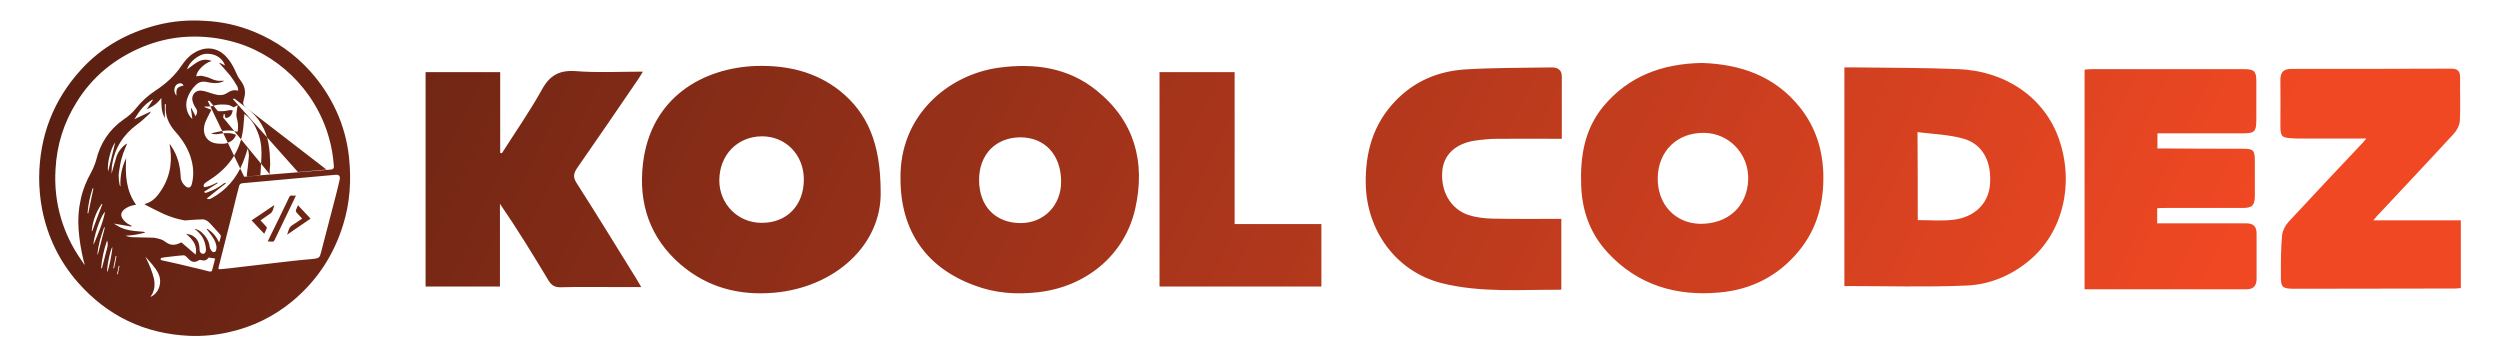 <?xml version="1.0" encoding="utf-8"?>
<!-- Generator: Adobe Illustrator 26.5.3, SVG Export Plug-In . SVG Version: 6.00 Build 0)  -->
<svg version="1.1" id="Layer_1" xmlns="http://www.w3.org/2000/svg" xmlns:xlink="http://www.w3.org/1999/xlink" x="0px" y="0px"
	 viewBox="0 0 1008.6 143.8" style="enable-background:new 0 0 1008.6 143.8;" xml:space="preserve">
<style type="text/css">
	.st0{fill:#42170C;}
	.st1{fill:#EF4723;}
	.st2{fill:url(#SVGID_1_);}
	.st3{fill:url(#SVGID_00000110459054145551778140000013349808630251623085_);}
	.st4{fill:url(#SVGID_00000122712559543088964340000009357176723641313181_);}
	.st5{fill:url(#SVGID_00000117671122101454804190000001937883443816485518_);}
	.st6{fill:url(#SVGID_00000153682499574477645410000015635830374393215925_);}
</style>
<linearGradient id="SVGID_1_" gradientUnits="userSpaceOnUse" x1="-26.789" y1="-183.779" x2="836.196" y2="229.472">
	<stop  offset="0" style="stop-color:#40190F"/>
	<stop  offset="1" style="stop-color:#EF4823"/>
</linearGradient>
<path class="st2" d="M686.6,25.4c15.5,0.5,29.5,5.2,39.7,18.1c6.1,7.7,9,16.7,9.3,26.5c0.3,11.6-2.4,22.2-9.9,31.3
	c-8.3,10.1-19.3,15.6-32,16.7c-17.3,1.6-32.9-2.9-45.1-16.1c-7.1-7.7-10.4-16.9-10.7-27.4c-0.4-11.5,1.4-22.4,8.9-31.5
	C657,30.7,670.6,25.7,686.6,25.4z M668.8,71.7c-0.2,10.7,7,18.4,17.1,18.6c11.3,0.1,19.1-7.1,19.4-18c0.2-10.2-7.6-18.5-17.7-18.7
	C676.7,53.4,669,60.9,668.8,71.7z M744.1,115.4c0-29.2,0-58.5,0-88.2c1.8,0,3.6,0,5.3,0c13.5,0.2,27.1,0.1,40.6,0.7
	c19.3,0.7,34.8,11.6,40.6,28c6.4,18.1,1.7,37.9-11.9,49.2c-7.3,6.1-16,9.7-25.2,10.1C777.1,115.9,760.8,115.4,744.1,115.4z
	 M773.7,88.8c5,0,9.5,0.4,14-0.1c8.7-0.9,14.4-6.4,15.1-13.9c0.9-9.4-2.8-16.7-10.8-18.9c-5.8-1.6-12-1.8-18.4-2.6
	C773.7,65.7,773.7,77.1,773.7,88.8z M873.9,83.9c10.3,0,20.6,0,30.9,0c3.8,0,4.8-1,4.9-4.7c0-4.6,0-9.1,0-13.7
	c0-5.1-0.4-5.5-5.4-5.5c-9.9,0-19.9,0-29.8-0.1c-1.4,0-2.7,0-4.1,0c0-2.3,0-4.1,0-6.1c1.6,0,2.8,0,4.1,0c9.8,0,19.6,0,29.5,0
	c5.9,0,6.3-0.4,6.3-6.4c0-4.9,0-9.8,0-14.7c0-4-0.9-4.8-5-4.8c-20.5,0-40.9,0-61.4,0c-1,0-2,0.1-2.9,0.2c0,29.7,0,59,0,88.6
	c14.8,0,29.4,0,44,0c7.1,0,14.3,0,21.4,0c2.7,0,4-1.4,4-4.2c0-6.1,0-12.2,0-18.2c0-3-1.3-4.2-4.2-4.2c-8.7,0-17.3,0-26,0
	c-3.2,0-6.5,0-9.9,0c0-2.1,0-3.8,0-6.1C871.6,83.9,872.7,83.9,873.9,83.9z M953.5,57.3c-10.1,10.7-20.2,21.4-30.2,32.2
	c-1.3,1.4-2.4,3.5-2.6,5.3c-0.5,5.2-0.5,10.5-0.5,15.8c-0.1,5.4,0.4,5.9,5.7,5.9c21.5,0,43-0.1,64.5-0.1c0.8,0,1.6-0.1,2.4-0.2
	c0-9.2,0-18.1,0-27.3c-11.7,0-23.2,0-35.3,0c0.9-1.1,1.4-1.7,1.9-2.2c10.2-10.9,20.5-21.8,30.6-32.8c1.2-1.3,2.3-3.4,2.4-5.2
	c0.3-5.8,0-11.7,0.1-17.5c0-2.6-1.1-3.5-3.6-3.5c-21.5,0.1-43,0.1-64.5,0.1c-3.1,0-4.4,1.3-4.4,4.4c0.1,6.2,0,12.4,0,18.6
	c0,4.3,0.6,4.8,4.8,5c1.4,0.1,2.8,0.1,4.2,0.1c8.4,0,16.7,0,25.7,0C954,56.6,953.7,57,953.5,57.3z M630.1,30.7
	c0-2.6-1.9-3.6-4.3-3.5c-11.6,0.2-23.1,0.1-34.6,0.8c-10.9,0.7-20.6,4.7-28.3,12.8c-8.9,9.3-12.1,20.6-11.9,33.3
	c0.3,18.9,12.2,35.4,30.5,40.1c15.8,4,32,2.6,48.1,2.7c0.2,0,0.3-0.3,0.3-0.3c0-9.4,0-18.7,0-28.3c-9.5,0-18.7,0.1-28-0.1
	c-3.2-0.1-6.6-0.5-9.6-1.5c-7.2-2.5-11.2-9.7-10.4-17.9c0.6-6.5,5.5-11,13.4-12.1c2.9-0.4,5.8-0.7,8.7-0.7c8.5-0.1,17,0,26.1,0
	C630.1,47.2,630.1,38.9,630.1,30.7z M363.3,72.2c-0.5-25.6,19.2-42.1,39.7-44.9c14.3-1.9,27.9-0.1,39.4,9.2
	c15.4,12.4,19.8,28.9,15.6,47.7c-4.2,18.6-19.7,31.5-39.2,33.7c-8.7,1-17.3,0.4-25.5-2.7C373.7,108.1,363.3,93.1,363.3,72.2z
	 M395,72.6c0,10.6,6.6,17.4,16.8,17.4c9.4,0,16.4-7.2,16.3-16.9c-0.1-10.7-6.6-17.7-16.5-17.7C401.6,55.5,395,62.4,395,72.6z
	 M355.3,77.2c0.5,21.6-18.5,38.8-43.1,40.9c-14,1.2-26.7-2.1-37.5-11.3c-12.5-10.7-17.2-24.7-15.3-40.8
	c3.1-26.6,24.1-38.7,45.9-39.4c12.3-0.3,23.7,2.3,33.5,10C350.1,45.7,355.2,57.8,355.3,77.2z M324.3,72.4c0-10-7.4-17.5-17-17.4
	c-9.9,0.1-17.1,7.6-17.1,17.8c0,9.5,7.5,17.1,17,17.1C317.4,90,324.3,82.9,324.3,72.4z M256.7,112.4c-8-12.9-15.9-25.8-24.1-38.6
	c-1.6-2.5-1.1-4,0.3-6.1c8.1-11.7,16.2-23.4,24.2-35.2c0.7-1,1.3-2,2.3-3.6c-9.6,0-18.3,0.5-27-0.2c-6.6-0.5-10.6,1.6-13.8,7.5
	c-4.9,8.8-10.7,17.1-16.1,25.6c-0.2,0-0.4-0.1-0.7-0.1c0-10.9,0-21.7,0-32.6c-10.3,0-20.2,0-30.1,0c0,29,0,57.7,0,86.5
	c10,0,19.8,0,30,0c0-11.3,0-22.3,0-33.4c7,10.2,13.3,20.5,19.5,30.8c1.2,2,2.4,2.9,4.9,2.9c6.4-0.2,12.9-0.1,19.3-0.1
	c4.3,0,8.5,0,13.3,0C257.8,114.3,257.3,113.4,256.7,112.4z M533.1,115.6c0-8.3,0-16.5,0-25.2c-11.7,0-23.2,0-35,0
	c0-20.7,0-40.9,0-61.3c-10.2,0-20.1,0-30.3,0c0,28.8,0,57.5,0,86.5C489.7,115.6,511.4,115.6,533.1,115.6z M15.8,71.7
	c0.1-16.7,5.7-31.3,16.9-43.6c8.4-9.2,18.7-14.9,30.7-18C69.7,8.5,76,8,82.4,8.4c7,0.3,13.8,1.8,20.3,4.5
	c8.7,3.6,16.2,8.9,22.5,15.9c4.3,4.8,7.8,10.1,10.5,16c2.7,5.9,4.4,12.1,5.1,18.6c1,9.3,0.4,18.5-2.4,27.4
	c-3.8,12.2-10.5,22.4-20.3,30.6c-7.6,6.3-16.2,10.5-25.7,12.6c-5.2,1.2-10.5,1.7-15.9,1.5c-18.1-0.8-33.2-8-45.2-21.7
	c-7.4-8.5-12.1-18.3-14.3-29.3C16.2,80.3,15.8,76,15.8,71.7z M108.8,70.4c0.2,0,0.3,0,0.4,0c4.9-0.4,9.7-0.8,14.6-1.2
	c3.3-0.3,6.5-0.5,9.8-0.8c0.8-0.1,1.2-0.6,1.1-1.4c-0.3-3.9-0.9-7.7-2-11.5c-5.5-19.4-21.2-34.4-40-39c-6.4-1.6-12.9-2.1-19.5-1.5
	c-5.3,0.5-10.4,1.8-15.4,3.8c-11.4,4.7-20.6,12.1-27,22.6c-5.1,8.2-7.9,17.2-8.4,26.9c-0.4,6.7,0.3,13.3,2.2,19.7
	c1.8,6.1,4.5,11.6,8.1,16.8c0.5,0.7,1,1.4,1.4,2.1c0-0.7-0.2-1.2-0.4-1.8c-1-4.2-1.7-8.4-2-12.7c-0.3-4.1,0-8.1,0.9-12.1
	c0.8-3.8,2.3-7.4,4.2-10.8c0.8-1.5,1.5-3.2,2-4.9c1.6-6.7,5.2-12.2,10.8-16.2c1.9-1.3,3.7-2.7,5.1-4.5c2.3-2.9,5-5.4,8.1-7.4
	c4.1-2.7,7.7-5.9,10.5-10.1c1.3-1.9,2.8-3.7,4.9-5c4.3-2.7,9.2-2.6,13,1.4c1.7,1.8,2.9,3.9,3.9,6.2c0.5,1.2,1.1,2.4,1.9,3.4
	c1.7,2.2,2.3,4.5,1.5,7.2c-0.7,2.5-0.6,2.7,1.4,4.3c2.2,1.7,4.1,3.7,5.5,6.1c3.1,5.1,3.5,10.7,3.6,16.4
	C108.8,67.8,108.8,69.1,108.8,70.4z M135.8,70.5c-1,0.1-1.7,0.1-2.5,0.2c-7.7,0.7-15.4,1.4-23.2,2.1c-4,0.4-8.1,0.7-12.1,1.1
	c-1,0.1-1.4,0.4-1.6,1.4c-0.9,3.5-1.8,7-2.6,10.4c-1.9,7.3-3.7,14.7-5.6,22.1c-0.2,0.7,0,0.9,0.7,0.8c1.1-0.1,2.2-0.2,3.2-0.3
	c5.1-0.6,10.2-1.2,15.3-1.8c6.2-0.7,12.3-1.5,18.5-2c3.6-0.3,3-1,3.8-3.3c0,0,0-0.1,0-0.1c1.9-7.3,3.8-14.6,5.7-21.9
	c0.6-2.2,1.1-4.4,1.6-6.6C137.4,71.2,136.8,70.5,135.8,70.5z M50.8,95.1c0,0,0,0.1,0,0.1c0.8,0.2,1.7,0.5,2.5,0.5
	c2.9,0.1,5.8,0.1,8.7,0.2c1,0.1,2.1,0.4,3,0.7c0.8,0.3,1.5,0.8,2.2,1.3c1.5,1,3.1,1.1,4.8,0.4c0.5-0.2,0.9-0.4,1.2-0.5
	c2,1.7,3.9,3.4,5.7,4.9c0.9-3.5-1.1-6.1-3.9-8.4c1.1,0.2,2.2,0.4,3,1c1.9,1.2,2.5,3.1,2.5,5.3c0,1.1,0.6,1.8,1.5,1.8
	c0.6,0,1.2-0.8,1.1-1.8c-0.2-3-1.3-5.5-3.7-7.5c-0.2-0.2-0.5-0.4-0.7-0.6c0-0.1,0.1-0.1,0.1-0.2c0.8,0.4,1.7,0.7,2.3,1.2
	c1.8,1.6,3.2,3.5,3.5,6.1c0.1,0.6,0.4,1.2,0.8,1.7c0.6,0.7,1.6,0.5,1.8-0.4c0.1-0.5,0.2-1.1,0.1-1.6c-0.3-2.1-1.5-3.7-2.8-5.4
	c-0.4-0.5-0.7-1-1.1-1.4c0.1-0.1,0.1-0.1,0.2-0.2c2.2,1.3,3.7,3.2,4.8,5.5c0.3-0.7,0.4-1.4,0.6-2c0.2-0.5,0.1-0.8-0.2-1.2
	c-1.3-1.4-2.5-2.9-3.9-4.3c-0.8-0.9-1.8-1.7-3-1.8c-1.9,0-3.8,0.2-5.7,0.3c-0.6,0-1.2,0.2-1.8,0.1c-2.9-0.5-5.7-1.4-8.4-2.6
	c-2.6-1.2-5.1-2.5-7.6-3.8c0,0,0-0.1,0-0.2c2.3-0.6,4.1-2,5.5-3.9c4.2-5.5,5.7-11.7,4.8-18.5c-0.1-0.6-0.2-1.1-0.3-1.7
	c0.3,0.1,0.4,0.3,0.5,0.5c2.7,3.8,3.8,8.1,4,12.7c0.1,1.6,0.8,2.7,1.9,3.7c1.2,1,2.2,0.7,2.6-0.9c0.8-3.1,0.7-6.3-0.1-9.4
	c-1.1-4.4-3.4-8.1-6.4-11.5c-2.8-3.1-4.4-6.6-4-10.9c0-0.1,0-0.3-0.1-0.4c-0.1,0-0.2,0-0.3,0c0,1.9,0,3.7,0,5.6
	c-1.5-2.6-1.4-5.3-1.4-8.1c-1.5,2.2-3.6,3.6-5.9,4.6c0.8-1.3,1.7-2.5,2.5-3.8c-0.1,0-0.1-0.1-0.2-0.1c-3.2,1.8-5.3,4.6-7.3,7.9
	c2.3-1.1,4.4-2.1,6.6-3.1c-0.1,0.4-0.4,0.7-0.6,1c-1.6,1.5-3.2,3-5,4.3c-5.5,4.1-9,9.5-10,16.4c-0.2,1.1-0.1,2.2-0.2,3.4
	c0.7-2.4,1.3-4.7,2-6.9c0.6-2,2.7-4.6,4.3-5.3c-0.7,1.8-1.6,3.6-2.1,5.6c-0.6,1.9-0.9,3.9-1.2,5.9c-0.3,1.7,0,5.2,0.6,5.9
	c-0.2-4,0.5-7.8,2.3-11.5c-0.4,6.6-0.1,13.1,4,18.8c-0.2,0-0.4,0.1-0.6,0.1c-1.7,0.3-3.3,0.9-4.6,2.2c-0.9,1-1,2-0.4,3.1
	c0.8,1.3,1.9,2.2,3.2,2.8c0.2,0.1,0.4,0.2,0.6,0.3c0,0.1-0.1,0.2-0.1,0.3c-2.3-0.4-4.6-0.8-7.1-1.2c0.9,0.5,1.6,1,2.4,1.4
	c2.6,1.3,5.4,1.6,8.3,1.8c0.6,0,1.2,0.1,1.8,0.2c0,0.1,0,0.2,0,0.3c-1.3,0.3-2.6,0.6-3.8,0.8C53.4,94.9,52.1,95,50.8,95.1z M98.6,46
	c-0.1,1.8-0.3,3.4-0.4,5c-0.7,7.6-3.9,13.8-9.7,18.7c-1.6,1.4-3.5,2.6-5.3,3.8c-1,0.7-1.2,1.1-0.9,2c2-0.1,3.7-1.1,5.4-1.9
	c0,0.1,0.1,0.2,0.1,0.3c-1.8,1.1-3.6,2.3-5.5,3.5c0.4,0.6,0.9,0.4,1.3,0.2c2.4-0.8,4.7-2,6.7-3.6c0.2-0.1,0.4-0.2,0.6-0.3
	c0.1,0.1,0.1,0.2,0.2,0.3c-2.6,2-5.1,4-7.7,6.1c0.8,0.5,1.5,0.1,2.1-0.2c5.8-3.2,9.9-8,12.4-14.1c0.8-1.9,1.4-3.9,2.1-6
	c0.2,1.2,0.5,2.3,0.4,3.3c-0.2,2.5-0.5,4.9-0.8,7.3c-0.1,0.6,0.1,0.8,0.7,0.8c1.3-0.1,2.6-0.3,4-0.3c0.6,0,0.8-0.2,0.8-0.8
	c0.1-2.8,0.4-5.7,0.4-8.5c0-3.2-0.6-6.4-2-9.3C102.5,49.7,100.8,47.6,98.6,46z M78.9,46.9c0.7-1.2,0.9-2.1,0.2-3.1
	c-0.5-0.7-0.9-1.5-1.2-2.3c-0.5-1.3-0.5-2.6,0.4-3.8c1-1.2,2.4-1.3,3.8-1c1.4,0.3,2.7,0.8,4,1.2c2,0.6,3.9,0.8,5.7-0.5
	c1.2-0.8,2.6-1.3,4.3-0.8c-0.1-0.7-0.1-1.3-0.4-1.8c-0.9-1.5-1.8-3-2.9-4.4c-1.4-1.7-2.9-3.3-4.3-4.9c0-0.1,0.1-0.2,0.1-0.2
	c0.8,0.4,1.5,0.8,2.2,1.1c-1-2.8-3.7-4.8-7.4-4.7c-3.2,0-7.3,3.5-7.9,6.3c1.4-1,2.8-2.2,4.4-3.1c1.7-0.9,3.5-1.1,5.5-0.3
	c-3.1,0.9-6.2,4.2-6.2,6.2c0.8-0.1,1.6-0.3,2.3-0.2c1.3,0.3,2.6,0.6,3.8,1.2c1.2,0.5,2.3,0.9,3.7,0.8c0.5,0,0.9,0,1.4,0
	c-0.3,0.3-0.6,0.4-1,0.5c-2,0.7-4,0.4-5.9,0c-1.7-0.4-3.1-0.1-4.4,1.1c-1.7,1.6-2.9,3.5-3.6,5.7c-0.9,3,0,6.3,2.1,8.1
	c-0.2-1.4-0.4-2.9-0.6-4.4c0.1,0,0.1,0,0.2,0C77.8,44.7,78.3,45.7,78.9,46.9z M95.8,53.2c0.5-2,0.2-3.9-0.3-5.7
	c-0.1-0.6-0.2-1.2-0.1-1.8c0.1-1.1,0.3-2.2,0.5-3.3c-0.7,0.4-1.3,0.7-1.6,0.9c-0.9-0.4-1.6-0.9-2.3-1C90,42.1,88,42,86.1,42.7
	c-0.8,0.3-1.7,0.2-2.6,0.3c-0.3,0-0.6,0-0.9-0.1c0,0.1-0.1,0.2-0.1,0.3c0.9,0.4,1.8,0.7,2.8,1.1c-0.4,0.9-1,1.8-1.4,2.7
	c-0.6,1.3-1.3,2.5-1.5,3.9c-0.5,2.5,0.3,5.6,3.7,6.7c1.2,0.4,2.6,0.4,3.8,0.4c1.4,0,2.6-0.5,3.7-1.3c0.7-0.6,1.3-1.3,1.6-2.3
	c-2-0.9-4.1-0.8-6.1-0.5c-1.3,0.2-2.6,0.5-3.9-0.1C88.7,53,92.1,52,95.8,53.2z M84.2,103.9c-0.9,1.2-1.7,1.4-3.2,1
	c-0.2-0.1-0.6,0-0.8,0.1c-1.4,0.9-2.5,0.9-3.8-0.2c-0.5-0.5-1-1-1.5-1.5c-0.2-0.2-0.6-0.3-0.9-0.3c-1.6,0.1-3.3,0.3-4.9,0.5
	c-1.3,0.1-2.5,0.3-3.8,0.5c-0.2,0-0.4,0.3-0.6,0.5c0.2,0.2,0.3,0.4,0.5,0.5c0.1,0.1,0.3,0.1,0.5,0.1c4.1,0.9,8.1,1.8,12.1,2.8
	c2.2,0.5,4.3,1,6.5,1.6c0.6,0.1,1.2,0.1,1.3-0.5c0.4-1.6,0.8-3.2,1.2-4.7C85.9,104.2,85.1,104,84.2,103.9z M58.6,103.5
	c0.1,0.3,0.3,0.5,0.4,0.8c1.3,2.6,2.4,5.2,3.1,8.1c0.5,2.5,0.3,4.8-1.1,6.9c-0.1,0.1-0.2,0.3-0.3,0.5c0.2-0.1,0.3-0.1,0.4-0.2
	c3.2-1.7,4.4-5.8,2.8-9.2C62.6,107.7,60.5,105.7,58.6,103.5z M42.4,85.4c-2.1,2-4.8,11-4.7,13.4C39.6,94.3,41.5,90,42.4,85.4z
	 M40.8,108.2c0.1,0,0.2,0,0.3,0.1c0.7-2.7,1.4-5.4,2.1-8.1c0.3-1,0.4-2.1,0-3.2C41.9,100.7,41.1,104.4,40.8,108.2z M41.3,82.4
	c-0.1,0-0.2-0.1-0.3-0.1c-2.3,3.3-3.6,6.9-4,10.9c0.1,0,0.1,0.1,0.2,0.1C38.5,89.6,39.9,86,41.3,82.4z M43.6,69.2
	c1-3.8,1.9-7.8,2.9-11.8C44.6,59.9,43.1,66.2,43.6,69.2z M45.3,99.6c-0.9,1.4-2.4,8.9-2,10.2C43.9,108.6,45.5,100.8,45.3,99.6z
	 M39.3,102.6c0.1,0,0.2,0,0.2,0c0.9-3.6,1.9-7.2,2.8-10.8c-0.1,0-0.2,0-0.3-0.1C40.7,95.3,39.6,98.8,39.3,102.6z M71.2,38.6
	c-0.2-2.8,0.1-3.5,2.9-4.1c-0.3-0.3-0.5-0.7-0.8-0.8c-0.7-0.3-1.7,0-2.3,0.7C70.1,35.5,70.1,37.3,71.2,38.6z M35.3,86
	c0.1,0,0.2,0,0.3,0.1c0.7-3.4,1.4-6.8,2.1-10.1c-0.1,0-0.2,0-0.3-0.1C36.3,79.1,35.6,82.5,35.3,86z M47,103.3c-0.1,0-0.2,0-0.3-0.1
	c-0.3,1.7-0.7,3.4-1,5c0.1,0,0.2,0,0.3,0.1C46.4,106.7,46.7,105,47,103.3z M47.2,110.6c0.1,0,0.2,0,0.3,0.1c0.2-1.1,0.5-2.3,0.7-3.4
	c-0.1,0-0.2,0-0.3-0.1C47.7,108.3,47.5,109.5,47.2,110.6z M109.6,97.5c0.6,0.1,0.9-0.1,1.2-0.7c2.1-4.4,4.2-8.7,6.3-13.1
	c0.7-1.5,1.5-3.1,2.3-4.8c-0.6,0-1.1,0.1-1.6,0c-0.6-0.1-0.8,0.1-1.1,0.6c-1.3,2.8-2.7,5.6-4.1,8.5c-1.5,3.1-3,6.2-4.6,9.4
	C108.6,97.4,109.1,97.4,109.6,97.5z M107.5,92.4c0.2-0.4,0.2-0.7-0.1-1c-0.8-0.8-1.5-1.7-2.3-2.5c1.3-0.9,2.4-1.7,3.6-2.5
	c1.5-0.8,1.5-2.3,2-3.7c-3,2.1-6.1,4.1-9.2,6.2c1.7,1.9,3.4,3.6,5.1,5.4C106.9,93.6,107.2,93,107.5,92.4z M120.2,82.8
	c-0.3,0.7-0.5,1.2-0.7,1.7c-0.3,0.5-0.1,0.9,0.2,1.3c0.7,0.8,1.4,1.5,2.2,2.4c-1.4,0.9-2.6,1.8-3.9,2.6c-1.6,0.9-1.6,2.6-2.2,3.9
	c3.1-2.1,6.3-4.3,9.5-6.5C123.6,86.4,121.9,84.6,120.2,82.8z M93.9,44.5c-0.4,0-0.7-0.1-1.1-0.1c-1.7,0.4-3.4,0.6-5.2,0.4
	c-0.8-0.1-1.2,0.4-1,1.2c0.2,0.4,0.5,0.9,0.9,1.1c0.5,0.3,1.2,0.4,1.8,0.6c0.6,0.2,0.8-0.1,0.8-0.7c0-0.3,0.1-0.7,0.2-1
	c0.1,0,0.2,0,0.3,0c0.1,0.5,0.2,1,0.4,1.6C92.5,47.6,93.6,46.5,93.9,44.5z M93.9,39.9l26.3,29.5l11.5-1L94.6,39.8L93.9,39.9z
	 M83.8,40.7l14.7,30.6l10.4-0.9L84.5,40.7H83.8z"/>
</svg>
